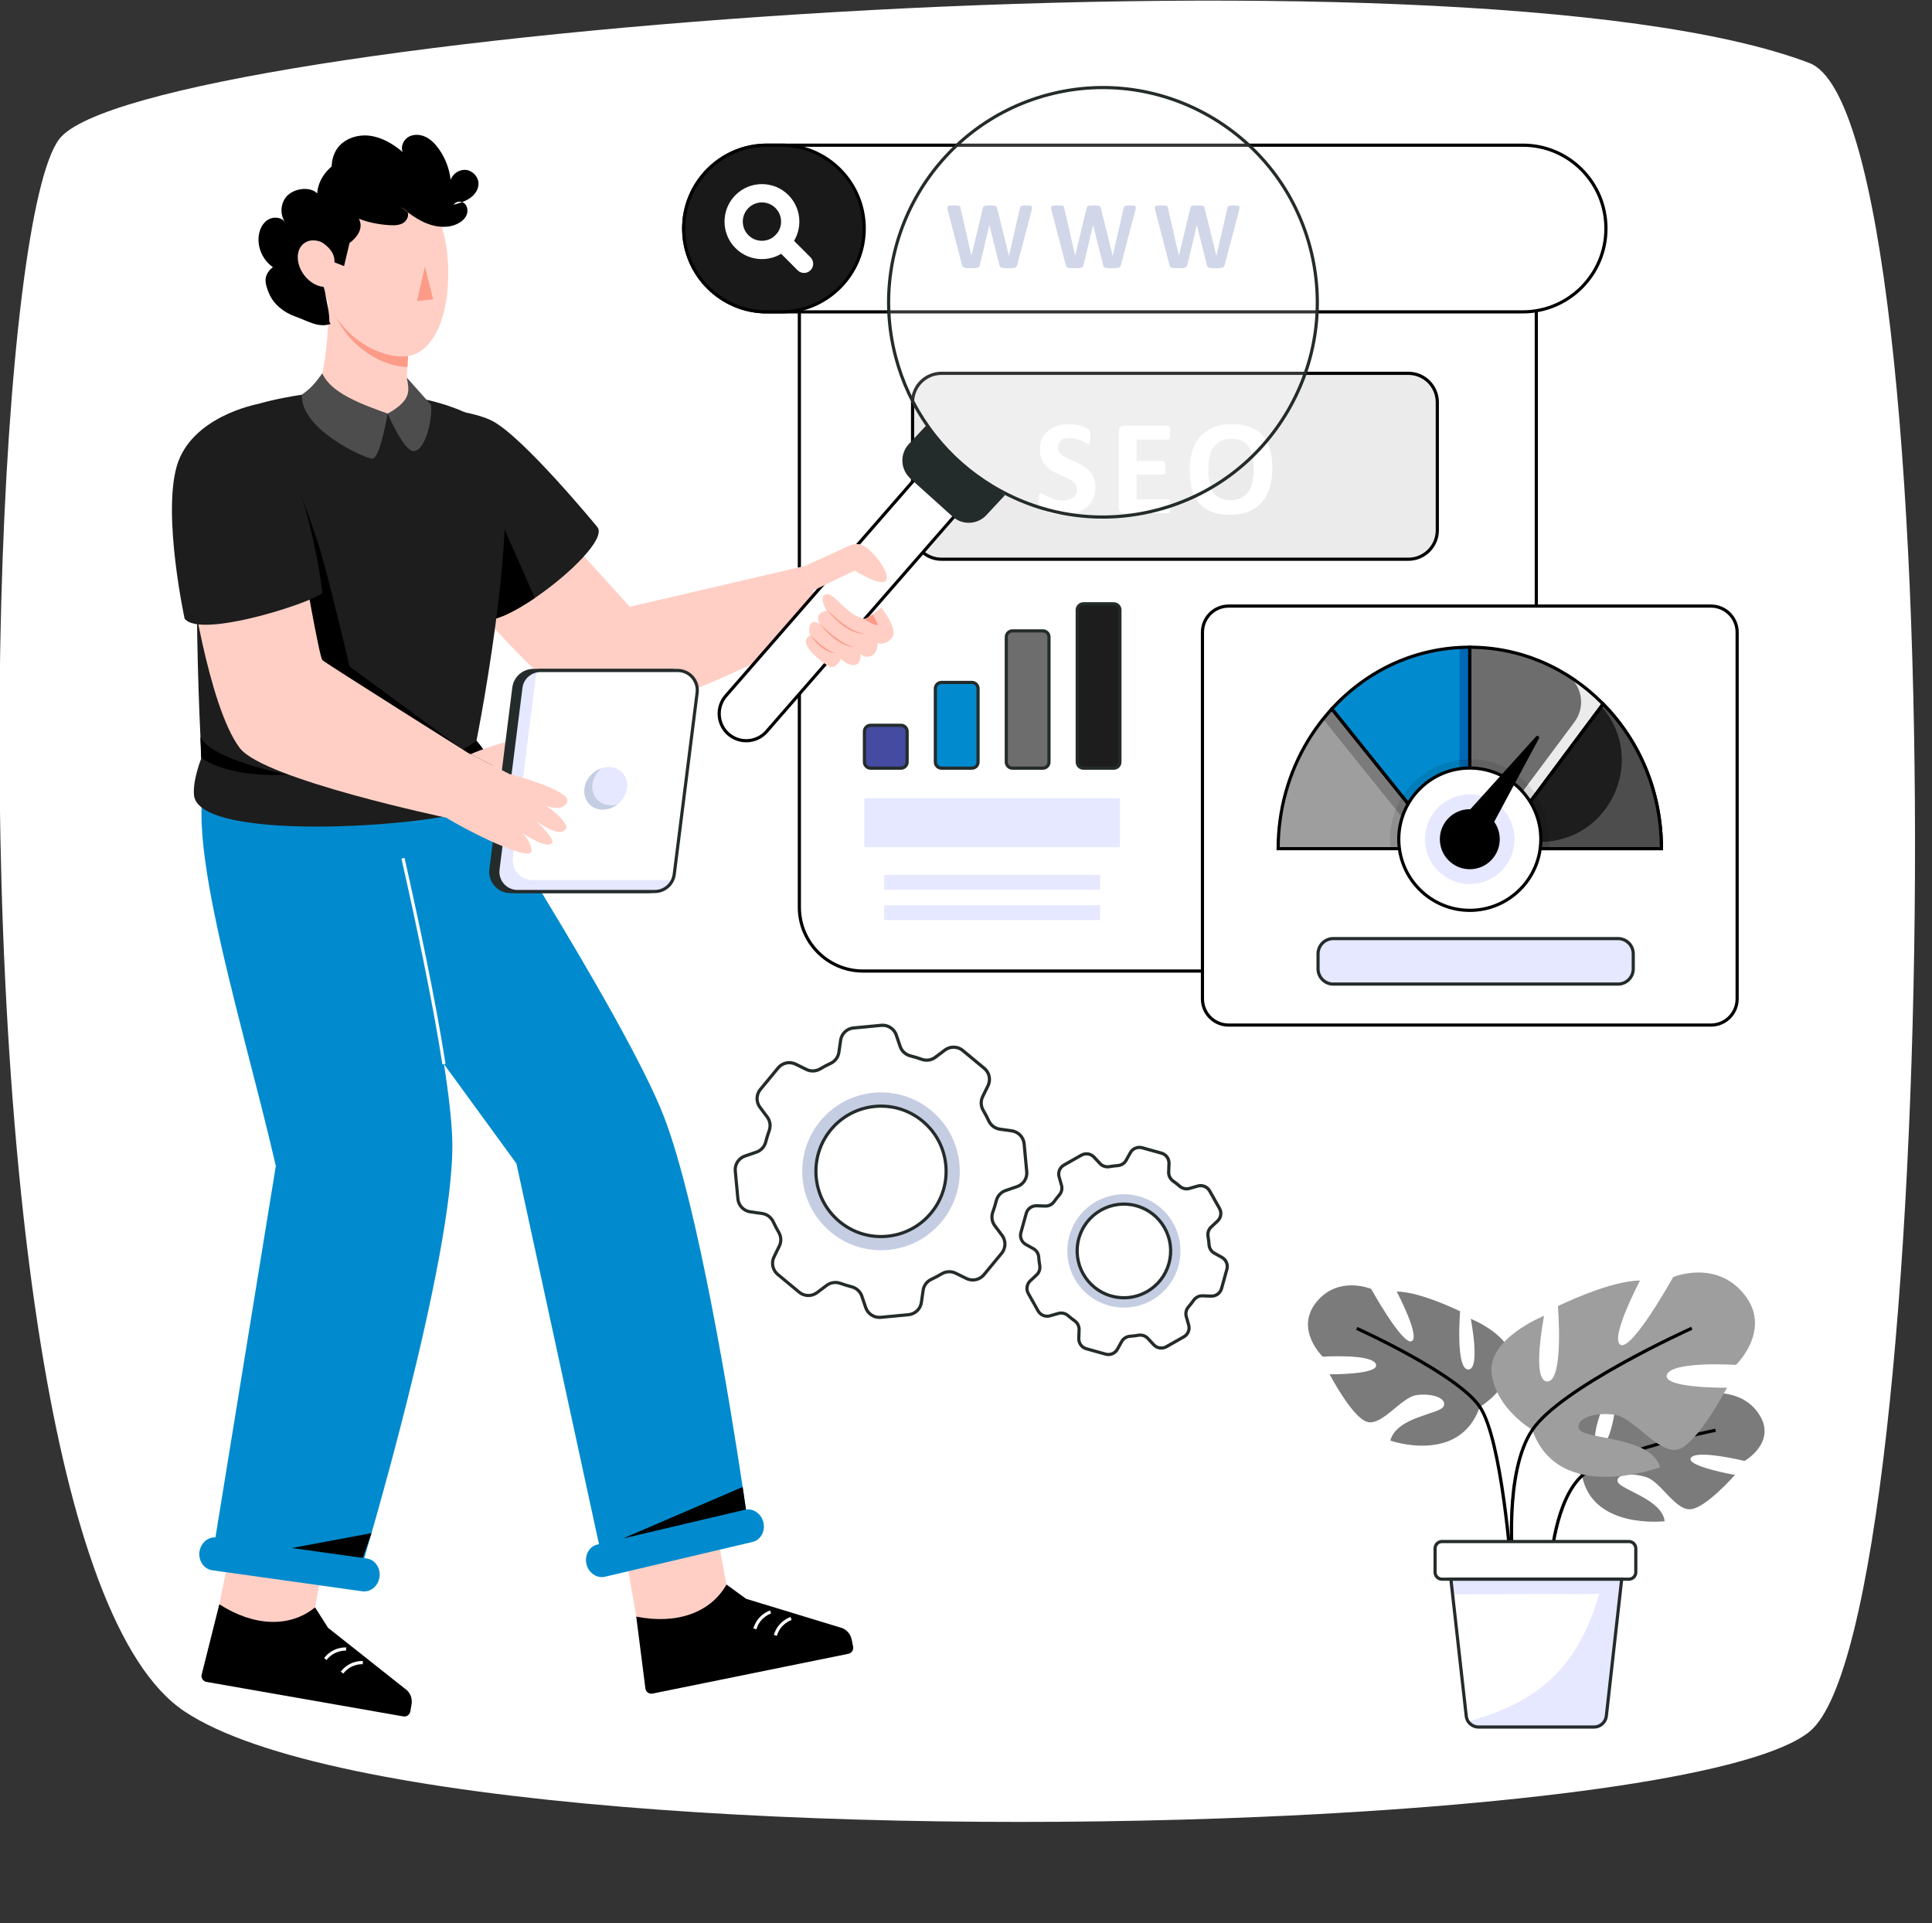 <svg width="427" height="425" viewBox="0 0 427 425" fill="none" xmlns="http://www.w3.org/2000/svg">
<rect x="0" y="0" width="427" height="425" fill="#333333" stroke="none"/>
<g clip-path="url(#clip0_2420_10619)">
<path d="M400.041 382.57C388.531 392.16 338.441 398.94 278.761 401.49C187.021 405.42 72.601 399.37 40.791 378.2C25.731 368.19 15.551 337.25 9.101 297.66C-6.929 199.16 0.221 47.13 13.161 30.65C31.311 7.56 323.301 -15.31 399.911 13.93C432.741 26.46 429.231 358.23 400.031 382.57H400.041Z" fill="white"/>
<path d="M373.314 247.44L375.204 241.883L377.358 247.44C377.358 247.44 381.657 248.14 381.712 248.531C381.757 248.913 377.595 250.095 377.595 250.095C377.595 250.095 375.85 255.488 375.204 254.27C374.568 253.051 373.95 250.35 373.95 250.35C373.95 250.35 368.533 249.268 368.533 248.731C368.533 248.158 373.314 247.449 373.314 247.449V247.44Z" fill="white"/>
<path d="M304.094 233.142L305.566 228.822L307.238 233.142C307.238 233.142 310.574 233.688 310.619 233.988C310.656 234.279 307.429 235.198 307.429 235.198C307.429 235.198 306.075 239.381 305.575 238.435C305.075 237.49 304.594 235.389 304.594 235.389C304.594 235.389 300.395 234.543 300.395 234.134C300.395 233.688 304.103 233.142 304.103 233.142H304.094Z" fill="white"/>
<g clip-path="url(#clip1_2420_10619)">
<path d="M176.672 68.647H339.546V210.36C339.546 212.691 337.657 214.583 335.329 214.583H180.89C178.563 214.583 176.674 212.691 176.674 210.36V68.647H176.672Z" fill="white"/>
<path d="M325.465 214.932H190.749C182.793 214.932 176.32 208.449 176.32 200.48V68.296H339.894V200.48C339.894 208.449 333.421 214.932 325.465 214.932ZM177.022 68.999V200.482C177.022 208.064 183.18 214.232 190.749 214.232H325.465C333.035 214.232 339.192 208.064 339.192 200.482V68.999H177.02H177.022Z" fill="black"/>
<path d="M311.28 82.498H208.08C204.552 82.498 201.691 85.363 201.691 88.897V117.182C201.691 120.716 204.552 123.581 208.08 123.581H311.28C314.808 123.581 317.668 120.716 317.668 117.182V88.897C317.668 85.363 314.808 82.498 311.28 82.498Z" fill="#EBEBEB"/>
<path d="M311.279 123.93H208.079C204.363 123.93 201.34 120.902 201.34 117.18V88.895C201.34 85.173 204.363 82.144 208.079 82.144H311.279C314.995 82.144 318.018 85.173 318.018 88.895V117.18C318.018 120.902 314.995 123.93 311.279 123.93ZM208.079 82.85C204.75 82.85 202.042 85.562 202.042 88.897V117.182C202.042 120.517 204.75 123.23 208.079 123.23H311.279C314.609 123.23 317.317 120.517 317.317 117.182V88.897C317.317 85.562 314.609 82.85 311.279 82.85H208.079Z" fill="black"/>
<path d="M242.113 107.619C242.113 108.635 241.924 109.527 241.546 110.295C241.168 111.063 240.655 111.703 240.008 112.217C239.361 112.73 238.605 113.115 237.739 113.376C236.874 113.635 235.947 113.765 234.964 113.765C234.298 113.765 233.678 113.711 233.107 113.601C232.533 113.492 232.029 113.359 231.592 113.206C231.155 113.052 230.79 112.89 230.496 112.72C230.201 112.549 229.989 112.4 229.861 112.271C229.731 112.143 229.638 111.956 229.586 111.712C229.531 111.467 229.504 111.116 229.504 110.657C229.504 110.348 229.514 110.089 229.533 109.881C229.552 109.672 229.586 109.502 229.63 109.372C229.674 109.243 229.735 109.151 229.809 109.096C229.884 109.041 229.97 109.014 230.071 109.014C230.21 109.014 230.407 109.096 230.659 109.26C230.914 109.424 231.239 109.607 231.636 109.805C232.033 110.005 232.51 110.186 233.061 110.35C233.613 110.514 234.252 110.596 234.979 110.596C235.456 110.596 235.884 110.539 236.262 110.424C236.64 110.31 236.962 110.148 237.224 109.938C237.487 109.727 237.689 109.47 237.83 109.161C237.968 108.852 238.038 108.509 238.038 108.13C238.038 107.692 237.918 107.316 237.678 107.002C237.439 106.689 237.128 106.409 236.746 106.165C236.363 105.92 235.926 105.691 235.441 105.476C234.953 105.262 234.451 105.037 233.932 104.797C233.416 104.557 232.914 104.285 232.424 103.982C231.937 103.679 231.502 103.315 231.119 102.892C230.735 102.469 230.426 101.968 230.187 101.39C229.947 100.811 229.827 100.119 229.827 99.311C229.827 98.385 230 97.57 230.342 96.868C230.685 96.165 231.147 95.582 231.731 95.119C232.313 94.656 233 94.309 233.79 94.079C234.582 93.85 235.418 93.736 236.304 93.736C236.762 93.736 237.22 93.772 237.678 93.841C238.136 93.911 238.565 94.006 238.962 94.126C239.359 94.246 239.712 94.38 240.021 94.53C240.33 94.679 240.533 94.803 240.632 94.904C240.731 95.005 240.798 95.089 240.834 95.159C240.869 95.228 240.899 95.321 240.924 95.434C240.949 95.548 240.966 95.693 240.977 95.868C240.987 96.043 240.991 96.259 240.991 96.518C240.991 96.807 240.983 97.051 240.968 97.251C240.953 97.451 240.928 97.615 240.893 97.743C240.857 97.874 240.809 97.966 240.743 98.027C240.678 98.086 240.592 98.115 240.483 98.115C240.374 98.115 240.199 98.046 239.962 97.907C239.722 97.768 239.428 97.615 239.082 97.453C238.733 97.288 238.33 97.139 237.874 97.004C237.416 96.87 236.914 96.802 236.367 96.802C235.939 96.802 235.567 96.855 235.248 96.96C234.928 97.065 234.664 97.209 234.449 97.394C234.235 97.579 234.075 97.8 233.97 98.059C233.865 98.317 233.815 98.591 233.815 98.881C233.815 99.309 233.93 99.681 234.166 99.995C234.399 100.308 234.712 100.588 235.105 100.832C235.498 101.076 235.943 101.306 236.441 101.52C236.939 101.735 237.445 101.962 237.964 102.2C238.481 102.438 238.989 102.711 239.485 103.014C239.983 103.317 240.426 103.681 240.813 104.106C241.201 104.529 241.514 105.028 241.752 105.601C241.991 106.173 242.111 106.848 242.111 107.625L242.113 107.619Z" fill="white"/>
<path d="M258.729 111.88C258.729 112.168 258.716 112.41 258.691 112.606C258.666 112.8 258.628 112.957 258.579 113.077C258.531 113.197 258.468 113.284 258.392 113.338C258.317 113.393 258.235 113.42 258.147 113.42H248.447C248.119 113.42 247.842 113.324 247.619 113.128C247.397 112.934 247.283 112.616 247.283 112.179V95.317C247.283 94.879 247.395 94.561 247.619 94.368C247.844 94.174 248.119 94.075 248.447 94.075H258.088C258.178 94.075 258.258 94.1 258.327 94.151C258.397 94.201 258.455 94.288 258.506 94.414C258.556 94.538 258.592 94.698 258.617 94.892C258.642 95.085 258.655 95.334 258.655 95.63C258.655 95.91 258.642 96.146 258.617 96.34C258.592 96.535 258.554 96.691 258.506 96.811C258.455 96.931 258.397 97.017 258.327 97.072C258.258 97.126 258.178 97.154 258.088 97.154H251.193V101.878H257.027C257.117 101.878 257.199 101.905 257.273 101.96C257.346 102.015 257.409 102.101 257.46 102.215C257.51 102.331 257.546 102.484 257.571 102.678C257.596 102.871 257.609 103.109 257.609 103.387C257.609 103.665 257.596 103.915 257.571 104.104C257.546 104.294 257.508 104.445 257.46 104.559C257.409 104.673 257.348 104.757 257.273 104.805C257.197 104.854 257.115 104.881 257.027 104.881H251.193V110.337H258.147C258.237 110.337 258.319 110.365 258.392 110.42C258.468 110.474 258.529 110.561 258.579 110.683C258.63 110.803 258.666 110.958 258.691 111.154C258.716 111.348 258.729 111.59 258.729 111.88Z" fill="white"/>
<path d="M281.209 103.523C281.209 105.129 281.01 106.562 280.612 107.829C280.215 109.096 279.623 110.169 278.837 111.05C278.052 111.932 277.079 112.606 275.919 113.068C274.76 113.531 273.419 113.763 271.898 113.763C270.377 113.763 269.085 113.565 267.965 113.172C266.846 112.778 265.913 112.178 265.167 111.37C264.421 110.562 263.862 109.537 263.488 108.29C263.115 107.044 262.93 105.569 262.93 103.864C262.93 102.301 263.129 100.893 263.526 99.641C263.923 98.391 264.516 97.326 265.302 96.448C266.087 95.571 267.06 94.898 268.22 94.43C269.379 93.963 270.724 93.728 272.257 93.728C273.791 93.728 275.012 93.923 276.129 94.31C277.249 94.7 278.184 95.297 278.936 96.105C279.686 96.911 280.253 97.932 280.638 99.161C281.02 100.392 281.213 101.844 281.213 103.519L281.209 103.523ZM277.091 103.734C277.091 102.717 277.012 101.793 276.852 100.96C276.692 100.129 276.421 99.416 276.039 98.822C275.657 98.229 275.146 97.772 274.51 97.448C273.873 97.124 273.077 96.962 272.121 96.962C271.165 96.962 270.35 97.143 269.703 97.507C269.056 97.871 268.533 98.357 268.136 98.963C267.738 99.571 267.457 100.28 267.293 101.093C267.129 101.905 267.047 102.766 267.047 103.673C267.047 104.729 267.127 105.678 267.285 106.52C267.444 107.362 267.713 108.081 268.091 108.679C268.47 109.276 268.978 109.733 269.612 110.047C270.249 110.36 271.049 110.518 272.016 110.518C272.982 110.518 273.787 110.339 274.434 109.979C275.081 109.619 275.604 109.131 276.001 108.515C276.398 107.898 276.68 107.176 276.844 106.356C277.007 105.533 277.089 104.66 277.089 103.732L277.091 103.734Z" fill="white"/>
<path d="M151.106 50.502C151.106 60.67 159.33 68.919 169.482 68.919H336.559C346.711 68.919 354.935 60.672 354.935 50.502C354.935 45.418 352.881 40.818 349.559 37.48C346.227 34.143 341.635 32.085 336.559 32.085H169.49C159.339 32.085 151.104 40.332 151.104 50.502H151.106Z" fill="white"/>
<path d="M336.559 69.269H169.481C159.155 69.269 150.754 60.849 150.754 50.5C150.754 40.151 159.159 31.731 169.491 31.731H336.561C341.565 31.731 346.269 33.684 349.809 37.228C353.342 40.778 355.288 45.49 355.288 50.498C355.288 60.847 346.886 69.266 336.561 69.266L336.559 69.269ZM169.491 32.436C159.546 32.436 151.456 40.54 151.456 50.502C151.456 60.464 159.542 68.568 169.481 68.568H336.559C346.498 68.568 354.584 60.464 354.584 50.502C354.584 45.681 352.712 41.144 349.311 37.729C345.905 34.316 341.376 32.436 336.561 32.436H169.491Z" fill="black"/>
<path d="M151.106 50.502C151.106 60.67 159.33 68.919 169.482 68.919H172.631C182.782 68.919 191.007 60.672 191.007 50.502C191.007 45.418 188.952 40.818 185.631 37.48C182.299 34.143 177.706 32.085 172.631 32.085H169.49C159.339 32.085 151.104 40.332 151.104 50.502H151.106Z" fill="#191919"/>
<path d="M172.63 69.269H169.481C159.155 69.269 150.754 60.849 150.754 50.5C150.754 40.151 159.159 31.731 169.491 31.731H172.632C177.636 31.731 182.34 33.684 185.88 37.228C189.414 40.778 191.359 45.49 191.359 50.498C191.359 60.847 182.958 69.266 172.632 69.266L172.63 69.269ZM169.491 32.436C159.546 32.436 151.456 40.54 151.456 50.502C151.456 60.464 159.542 68.568 169.481 68.568H172.63C182.569 68.568 190.655 60.464 190.655 50.502C190.655 45.681 188.783 41.146 185.382 37.729C181.977 34.318 177.447 32.438 172.63 32.438H169.489L169.491 32.436Z" fill="black"/>
<path d="M224.84 58.495C224.798 58.665 224.74 58.802 224.666 58.903C224.59 59.006 224.481 59.084 224.332 59.136C224.185 59.189 223.994 59.225 223.761 59.244C223.527 59.261 223.231 59.271 222.87 59.271C222.467 59.271 222.143 59.263 221.899 59.244C221.656 59.225 221.462 59.191 221.322 59.136C221.181 59.084 221.078 59.006 221.015 58.903C220.952 58.8 220.901 58.665 220.866 58.495L218.672 49.789H218.651L216.574 58.495C216.538 58.659 216.49 58.791 216.425 58.892C216.361 58.995 216.261 59.073 216.122 59.13C215.983 59.187 215.796 59.223 215.561 59.242C215.324 59.258 215.013 59.269 214.622 59.269C214.212 59.269 213.887 59.261 213.641 59.242C213.397 59.225 213.204 59.189 213.063 59.134C212.922 59.082 212.819 59.004 212.756 58.901C212.693 58.798 212.641 58.663 212.597 58.492L209.481 46.506C209.418 46.252 209.383 46.052 209.374 45.906C209.366 45.761 209.408 45.65 209.496 45.572C209.584 45.494 209.729 45.446 209.931 45.429C210.133 45.412 210.414 45.401 210.773 45.401C211.105 45.401 211.368 45.408 211.563 45.418C211.759 45.429 211.904 45.454 212.002 45.494C212.101 45.534 212.168 45.589 212.204 45.664C212.24 45.74 212.267 45.843 212.288 45.978L214.693 56.498H214.704L217.206 46.052C217.233 45.917 217.271 45.807 217.317 45.723C217.364 45.639 217.441 45.574 217.551 45.528C217.66 45.481 217.811 45.45 218 45.433C218.191 45.416 218.446 45.406 218.765 45.406C219.103 45.406 219.374 45.414 219.576 45.427C219.777 45.441 219.933 45.471 220.042 45.517C220.151 45.563 220.231 45.629 220.28 45.713C220.328 45.797 220.368 45.911 220.397 46.052L222.983 56.498H223.004L225.41 46.01C225.431 45.896 225.458 45.799 225.494 45.717C225.53 45.635 225.597 45.572 225.696 45.526C225.794 45.479 225.935 45.448 226.12 45.431C226.303 45.414 226.561 45.404 226.893 45.404C227.204 45.404 227.446 45.412 227.62 45.431C227.792 45.448 227.918 45.496 227.996 45.574C228.074 45.652 228.107 45.767 228.097 45.919C228.086 46.071 228.048 46.279 227.985 46.54L224.838 58.492L224.84 58.495Z" fill="#C5CDE3"/>
<path d="M247.766 58.495C247.724 58.665 247.665 58.802 247.592 58.903C247.516 59.006 247.407 59.084 247.258 59.136C247.111 59.189 246.92 59.225 246.686 59.244C246.453 59.261 246.157 59.271 245.796 59.271C245.392 59.271 245.069 59.263 244.825 59.244C244.581 59.225 244.388 59.191 244.247 59.136C244.107 59.084 244.004 59.006 243.941 58.903C243.878 58.8 243.827 58.665 243.791 58.495L241.598 49.789H241.577L239.499 58.495C239.464 58.659 239.415 58.791 239.35 58.892C239.287 58.995 239.186 59.073 239.048 59.13C238.909 59.187 238.722 59.223 238.487 59.242C238.249 59.258 237.939 59.269 237.548 59.269C237.138 59.269 236.812 59.261 236.567 59.242C236.321 59.223 236.13 59.189 235.989 59.134C235.848 59.082 235.745 59.004 235.682 58.901C235.619 58.798 235.567 58.663 235.523 58.492L232.407 46.506C232.344 46.252 232.308 46.052 232.3 45.906C232.291 45.761 232.333 45.65 232.422 45.572C232.51 45.494 232.655 45.446 232.857 45.429C233.058 45.412 233.34 45.401 233.699 45.401C234.031 45.401 234.294 45.408 234.489 45.418C234.684 45.429 234.829 45.454 234.928 45.494C235.027 45.534 235.094 45.589 235.13 45.664C235.165 45.74 235.193 45.843 235.214 45.978L237.619 56.498H237.63L240.132 46.052C240.159 45.917 240.197 45.807 240.243 45.723C240.289 45.639 240.367 45.574 240.476 45.528C240.586 45.481 240.737 45.45 240.926 45.433C241.117 45.416 241.371 45.406 241.691 45.406C242.029 45.406 242.3 45.414 242.502 45.427C242.703 45.441 242.859 45.471 242.968 45.517C243.077 45.563 243.157 45.629 243.205 45.713C243.254 45.797 243.294 45.911 243.323 46.052L245.909 56.498H245.93L248.336 46.01C248.357 45.896 248.384 45.799 248.42 45.717C248.455 45.635 248.523 45.572 248.621 45.526C248.72 45.479 248.861 45.448 249.046 45.431C249.228 45.414 249.487 45.404 249.819 45.404C250.13 45.404 250.371 45.412 250.546 45.431C250.718 45.448 250.844 45.496 250.922 45.574C250.999 45.652 251.033 45.767 251.023 45.919C251.012 46.071 250.976 46.279 250.911 46.54L247.764 58.492L247.766 58.495Z" fill="#C5CDE3"/>
<path d="M270.694 58.495C270.652 58.665 270.593 58.802 270.52 58.903C270.444 59.006 270.335 59.084 270.186 59.136C270.039 59.189 269.847 59.225 269.614 59.244C269.381 59.261 269.085 59.271 268.723 59.271C268.32 59.271 267.997 59.263 267.753 59.244C267.509 59.227 267.316 59.191 267.175 59.136C267.034 59.084 266.931 59.006 266.868 58.903C266.805 58.8 266.755 58.665 266.719 58.495L264.526 49.789H264.505L262.427 58.495C262.391 58.659 262.343 58.791 262.278 58.892C262.215 58.995 262.114 59.073 261.976 59.13C261.837 59.187 261.65 59.223 261.415 59.242C261.177 59.258 260.866 59.269 260.476 59.269C260.066 59.269 259.74 59.261 259.494 59.242C259.251 59.225 259.057 59.189 258.917 59.134C258.776 59.082 258.673 59.004 258.61 58.901C258.547 58.798 258.494 58.663 258.45 58.492L255.335 46.506C255.272 46.252 255.236 46.052 255.228 45.906C255.219 45.761 255.261 45.65 255.349 45.572C255.438 45.494 255.583 45.446 255.784 45.429C255.986 45.412 256.268 45.401 256.627 45.401C256.959 45.401 257.221 45.408 257.417 45.418C257.612 45.429 257.757 45.454 257.856 45.494C257.955 45.534 258.022 45.589 258.057 45.664C258.093 45.74 258.12 45.843 258.141 45.978L260.547 56.498H260.557L263.06 46.052C263.087 45.917 263.125 45.807 263.171 45.723C263.217 45.639 263.295 45.574 263.404 45.528C263.513 45.481 263.665 45.45 263.854 45.433C264.045 45.416 264.299 45.406 264.618 45.406C264.957 45.406 265.228 45.414 265.429 45.427C265.631 45.441 265.786 45.471 265.896 45.517C266.005 45.563 266.085 45.629 266.133 45.713C266.181 45.797 266.221 45.911 266.251 46.052L268.837 56.498H268.858L271.263 46.01C271.284 45.896 271.312 45.799 271.347 45.717C271.383 45.635 271.45 45.572 271.549 45.526C271.648 45.479 271.789 45.448 271.973 45.431C272.156 45.414 272.415 45.404 272.747 45.404C273.057 45.404 273.299 45.412 273.473 45.431C273.646 45.448 273.772 45.496 273.849 45.574C273.927 45.652 273.961 45.767 273.95 45.919C273.94 46.071 273.902 46.279 273.839 46.54L270.692 58.492L270.694 58.495Z" fill="#C5CDE3"/>
<path d="M162.549 54.831C159.325 51.601 159.325 46.344 162.549 43.112C164.112 41.546 166.19 40.684 168.4 40.684C170.61 40.684 172.688 41.546 174.249 43.112C177.476 46.342 177.476 51.599 174.249 54.831C172.686 56.397 170.608 57.259 168.4 57.259C166.192 57.259 164.112 56.397 162.552 54.831H162.549ZM165.407 45.974C163.757 47.628 163.757 50.317 165.407 51.969C166.205 52.771 167.268 53.211 168.398 53.211C169.528 53.211 170.591 52.769 171.392 51.969C173.041 50.315 173.041 47.626 171.392 45.974C170.591 45.172 169.528 44.732 168.398 44.732C167.268 44.732 166.205 45.174 165.404 45.974H165.407Z" fill="white"/>
<path d="M177.707 60.317C178.224 60.317 178.74 60.12 179.135 59.724C179.923 58.933 179.923 57.651 179.135 56.862L174.249 51.967C173.461 51.176 172.182 51.176 171.392 51.967C170.604 52.759 170.604 54.04 171.392 54.829L176.278 59.724C176.673 60.12 177.19 60.317 177.707 60.317Z" fill="white"/>
<path d="M102.105 130.47C102.105 130.47 119.782 152.505 129.723 156.501C142.118 161.484 182.12 138.433 182.12 138.433L178.007 125.031L139.196 134.088L117.162 109.762L102.105 130.47Z" fill="#FFCFC5"/>
<path d="M85.965 109.09L103.888 131.912L104.404 132.575L107.892 137.007C109.495 136.929 111.846 135.973 114.461 134.49C115.673 133.808 116.938 133.01 118.211 132.148C125.921 126.906 133.995 118.981 132.031 116.475C132.031 116.475 115.86 96.774 108.888 93.062C102.48 89.665 84.43 89.268 84.43 89.268L85.963 109.088L85.965 109.09Z" fill="#1D1D1D"/>
<path d="M104.402 132.575L107.89 137.006C109.493 136.928 111.844 135.973 114.459 134.49C115.671 133.808 116.936 133.01 118.209 132.147L110.377 114.372L104.4 132.575H104.402Z" fill="black"/>
<path d="M215.308 109.068L169.379 161.712C167.169 164.172 163.392 164.374 160.93 162.16C158.474 159.946 158.278 156.156 160.488 153.696L206.404 101.059C206.478 101.149 206.568 101.237 206.665 101.326L214.9 108.75C215.03 108.868 215.165 108.973 215.308 109.066V109.068Z" fill="white"/>
<path d="M164.925 164.041C163.416 164.041 161.902 163.507 160.694 162.421C158.099 160.081 157.889 156.062 160.225 153.461L206.137 100.827C206.206 100.749 206.299 100.699 206.408 100.707C206.511 100.707 206.61 100.755 206.673 100.835C206.736 100.913 206.813 100.989 206.897 101.065L215.133 108.489C215.25 108.596 215.37 108.691 215.496 108.773C215.58 108.828 215.637 108.918 215.649 109.019C215.664 109.12 215.633 109.221 215.567 109.297L169.639 161.941C168.389 163.334 166.658 164.041 164.923 164.041H164.925ZM206.418 101.576L160.752 153.926C158.67 156.242 158.857 159.818 161.164 161.897C163.473 163.974 167.042 163.784 169.118 161.474L214.792 109.12C214.748 109.084 214.706 109.046 214.664 109.009L206.429 101.584C206.429 101.584 206.42 101.576 206.416 101.574L206.418 101.576Z" fill="black"/>
<path d="M200.893 105.429C200.975 105.536 201.08 105.637 201.187 105.738L210.536 114.164C210.683 114.298 210.838 114.416 211.002 114.526C213.179 116.098 216.227 115.803 218.067 113.766L222.124 109.404C215.504 105.382 209.574 100.204 204.679 94.055L200.798 98.204C198.933 100.29 199.004 103.432 200.895 105.429H200.893Z" fill="#242B2B"/>
<g opacity="0.2">
<path d="M255.803 112.685C243.152 116.016 230.353 113.895 219.881 107.767C214.185 104.44 209.181 99.922 205.269 94.455C201.99 89.876 199.473 84.634 197.958 78.858C191.313 53.517 206.429 27.573 231.734 20.911C257.032 14.255 282.929 29.402 289.58 54.742C296.225 80.083 281.11 106.027 255.805 112.685H255.803Z" fill="white"/>
</g>
<path d="M243.685 114.612C235.336 114.612 227.101 112.399 219.7 108.07L219.563 107.99C219.37 107.876 219.174 107.761 218.987 107.643C214.168 104.716 209.952 101.006 206.46 96.618C205.964 95.997 205.479 95.356 204.983 94.659C201.586 89.922 199.107 84.636 197.615 78.948C190.933 53.46 206.195 27.272 231.641 20.574C257.084 13.878 283.225 29.17 289.914 54.656C293.151 67.002 291.397 79.874 284.973 90.898C278.546 101.925 268.218 109.783 255.889 113.026C251.849 114.088 247.754 114.614 243.685 114.614V114.612ZM198.294 78.769C199.765 84.373 202.206 89.583 205.555 94.249C206.044 94.937 206.521 95.568 207.008 96.178C210.45 100.501 214.605 104.156 219.357 107.043C219.544 107.161 219.733 107.272 219.92 107.382L220.055 107.462C230.901 113.804 243.565 115.536 255.71 112.342C267.857 109.147 278.036 101.403 284.365 90.539C290.695 79.676 292.424 66.995 289.235 54.828C282.645 29.717 256.886 14.652 231.819 21.247C206.75 27.848 191.71 53.65 198.294 78.765V78.769Z" fill="#242B2B"/>
<path d="M178.006 125.024L179.691 130.519L188.874 126.093C188.874 126.093 195.813 130.435 196.019 127.777C196.153 125.984 193.294 122.249 191.315 120.86C190.315 120.155 189.029 120.035 187.911 120.513L178.004 125.024H178.006Z" fill="#FFCFC5"/>
<path d="M197.19 140.87C195.777 142.699 193.961 142.165 193.961 142.165C193.961 142.165 194.045 144.494 192.415 144.993C190.785 145.492 190.197 144.435 190.197 144.435C190.197 144.435 190.375 146.626 188.991 146.944C187.606 147.261 185.848 145.635 185.848 145.635C185.848 145.635 184.667 148.2 183.066 147.179C181.468 146.167 175.764 141.996 179.161 140.353C178.52 139.829 178.638 136.258 181.159 137.878C181.159 137.878 179.707 135.454 182.678 134.978C182.678 134.978 180.713 131.538 182.674 131.317C184.627 131.098 186.945 135.913 191.052 136.754C191.304 136.813 192.094 136.304 192.871 135.727C193.823 135.037 194.779 134.24 194.779 134.24C194.779 134.24 198.604 139.04 197.188 140.866L197.19 140.87Z" fill="#FFCFC5"/>
<path d="M194.03 138.12C193.023 138.288 191.051 136.758 191.051 136.758C191.303 136.817 192.093 136.308 192.87 135.731C192.937 135.803 194.129 138.103 194.03 138.12Z" fill="#FC9B88"/>
<path d="M181.158 137.88C183.444 139.932 185.744 142.137 188.753 143.025C185.616 142.625 183.07 140.256 181.158 137.88Z" fill="#FC9B88"/>
<path d="M179.16 140.357C180.746 142.026 182.473 143.569 184.65 144.379C182.322 144.051 180.347 142.323 179.16 140.357Z" fill="#FC9B88"/>
<path d="M182.674 134.726C185.205 136.91 187.779 139.601 191.226 140.077C187.72 140.117 184.81 137.228 182.674 134.726Z" fill="#FC9B88"/>
<path d="M185.483 359.582L164.892 353.307L160.569 350.152L140.617 357.24L142.619 372.925C142.619 373.788 143.397 374.422 144.224 374.255L187.5 365.461C188.226 365.314 188.697 364.603 188.55 363.875L188.231 362.303C187.949 360.916 186.871 359.849 185.483 359.586V359.582Z" fill="black"/>
<path d="M160.567 350.152L157.655 334.605L137.389 338.572L140.616 357.238C149.519 359.035 157.046 356.404 160.567 350.15V350.152Z" fill="#FFCFC5"/>
<path d="M167.176 360.049L166.504 359.847C167.43 356.75 170.103 355.916 170.216 355.883L170.418 356.556C170.319 356.586 167.991 357.324 167.176 360.049Z" fill="white"/>
<path d="M171.7 361.495L171.027 361.293C171.956 358.195 174.626 357.362 174.74 357.328L174.941 358.002C174.842 358.031 172.515 358.77 171.698 361.495H171.7Z" fill="white"/>
<path d="M89.394 373.086L72.507 359.719L69.632 355.203L48.474 354.511L44.625 369.847C44.31 370.651 44.804 371.526 45.636 371.672L89.132 379.296C89.863 379.424 90.558 378.934 90.686 378.201L90.961 376.621C91.205 375.228 90.59 373.841 89.392 373.088L89.394 373.086Z" fill="black"/>
<path d="M69.63 355.203L72.58 339.664L52.267 335.952L48.473 354.51C56.109 359.437 64.073 359.737 69.63 355.203Z" fill="#FFCFC5"/>
<path d="M72.177 366.831L71.625 366.398C73.617 363.852 76.406 364.051 76.524 364.064L76.467 364.765C76.367 364.761 73.93 364.592 72.175 366.833L72.177 366.831Z" fill="white"/>
<path d="M75.865 369.828L75.312 369.395C77.306 366.848 80.096 367.046 80.214 367.061L80.157 367.762C80.056 367.757 77.617 367.591 75.865 369.83V369.828Z" fill="white"/>
<path d="M165.059 334.902L150.811 338.49L132.773 343.035L114.139 257.126L63.219 187.258C64.187 175.071 85.794 171.7 99.984 165.732C99.984 165.732 138.292 224.871 146.706 246.669C154.353 266.469 161.628 311.9 164.135 328.591C164.731 332.552 165.057 334.9 165.057 334.9L165.059 334.902Z" fill="#018BCE"/>
<path d="M165.059 334.903L150.811 338.49L137.637 339.993L164.135 328.594C164.731 332.554 165.057 334.903 165.057 334.903H165.059Z" fill="black"/>
<path d="M83.42 165.737C83.42 165.737 99.47 230.119 99.966 252.162C100.544 277.894 79.777 346.807 79.777 346.807L46.661 345.599L60.962 257.653C53.046 223.219 37.002 174.462 48.605 167.892L83.418 165.739L83.42 165.737Z" fill="#018BCE"/>
<path d="M82.116 338.791L59.414 343.035L80.185 344.281L82.116 338.791Z" fill="black"/>
<path d="M97.777 235.207C95.531 220.774 91.613 202.512 88.725 189.735L89.407 189.579C92.3 202.367 96.22 220.643 98.47 235.098L97.777 235.207Z" fill="white"/>
<path d="M107.39 177.951C99.598 182.532 43.947 186.623 42.878 175.737C42.544 172.366 44.527 167.494 44.527 167.494C44.527 167.494 40.907 102.971 47.31 94.261C50.508 89.914 63.054 87.759 66.682 87.235C80.479 85.24 99.168 87.256 107.976 94.226C117.674 101.9 105.308 163.694 105.308 163.694C105.308 163.694 106.378 164.881 107.489 166.613C107.722 166.977 113.195 174.534 107.388 177.949L107.39 177.951Z" fill="#1D1D1D"/>
<path d="M102.106 165.531L70.281 149.439L61.732 120.366L65.134 105.448C65.134 105.448 69.314 116.814 70.541 120.804C72.686 127.779 77.264 147.278 77.264 147.278L102.104 165.533L102.106 165.531Z" fill="black"/>
<path d="M78.228 37.126C78.39 37.677 78.476 38.3 78.497 38.98C78.386 38.372 78.296 37.753 78.228 37.126Z" fill="#FFCFC5"/>
<path d="M71.252 82.496L74.969 90.268L85.685 91.398L91.584 92.753L89.889 83.418L90.038 81.099L90.443 74.969L72.359 63.29C72.424 64.094 72.475 64.894 72.506 65.676C72.927 75.007 71.25 82.494 71.25 82.494L71.252 82.496Z" fill="#FFCFC5"/>
<path d="M72.359 63.292C72.425 64.096 72.475 64.895 72.507 65.678C72.622 65.697 72.731 65.71 72.841 65.718C73.04 66.2 73.181 66.756 73.269 67.372C75.685 75.64 83.721 80.99 90.036 81.101L90.442 74.971L72.357 63.292H72.359Z" fill="#FC9B88"/>
<path d="M71.249 82.498C73.091 86.873 80.043 89.365 85.681 91.397C85.681 91.397 83.986 101.397 82.287 101.361C80.721 101.33 66.488 95.023 66.684 87.239C68.929 85.631 69.518 84.779 71.249 82.498Z" fill="#4D4D4D"/>
<path d="M85.684 91.398C85.684 91.398 88.898 98.999 91.121 99.628C93.652 100.345 95.639 93.235 95.274 89.472L89.887 83.418C90.358 86.013 91.266 88.315 85.684 91.398Z" fill="#4D4D4D"/>
<path d="M89.382 78.765C82.981 79.051 74.435 73.616 71.924 65.04C71.841 64.426 71.7 63.868 71.498 63.386C69.994 63.267 68.374 62.33 67.206 60.769C65.357 58.292 65.338 55.148 67.191 53.778C68.246 52.987 69.649 52.928 71.028 53.509C72.057 44.532 77.046 37.669 83.486 37.23C87.784 36.935 91.822 39.551 94.706 43.913C95.055 44.437 95.389 44.988 95.7 45.565C97.49 48.846 98.679 52.892 98.967 57.313C99.771 68.919 96.107 78.46 89.378 78.765H89.382Z" fill="#FFCFC5"/>
<path d="M59.427 64.775C60.448 67.26 62.752 69.062 65.28 69.952C67.986 70.901 70.368 72.53 73.074 71.576L72.788 71.107C72.83 68.91 72.187 66.797 71.922 65.036C71.843 64.428 71.7 63.866 71.502 63.386C69.994 63.262 68.374 62.328 67.206 60.769C65.359 58.288 65.343 55.144 67.191 53.776C68.25 52.983 69.651 52.926 71.028 53.504C71.028 53.504 74.128 55.15 73.92 57.98L76.044 58.799L77.25 53.694C77.25 53.694 80.874 51.246 79.313 48.33C81.496 49.199 83.891 49.641 86.231 49.767C87.254 49.822 88.341 49.78 89.196 49.22C89.937 48.73 90.393 47.711 90.097 46.905C89.578 46.524 89.065 46.139 88.553 45.746C89.004 46.019 89.456 46.293 89.916 46.566C89.996 46.672 90.055 46.785 90.097 46.905C91.465 47.905 92.88 48.82 94.454 49.426C96.624 50.27 99.158 50.462 101.225 49.393C102.04 48.976 102.784 48.338 103.128 47.495C103.473 46.644 103.343 45.561 102.651 44.957C102.502 44.82 102.322 44.723 102.128 44.66C101.519 44.887 100.895 45.07 100.271 45.245C100.628 44.624 101.456 44.431 102.128 44.66C102.725 44.439 103.303 44.17 103.826 43.812C104.891 43.082 105.744 41.926 105.759 40.641C105.775 39.151 104.549 37.76 103.076 37.558C101.603 37.362 100.067 38.341 99.593 39.753C99.322 37.253 98.385 34.831 96.906 32.802C96.139 31.748 95.2 30.788 94.028 30.235C92.849 29.681 91.399 29.601 90.28 30.256C89.154 30.91 88.502 32.392 88.994 33.593C86.887 31.807 84.408 30.323 81.666 29.991C78.927 29.658 75.906 30.683 74.406 33.004C73.668 34.145 73.362 35.445 73.284 36.796C70.051 39.551 70.124 42.737 70.124 42.737C68.519 41.184 65.353 41.59 63.679 43.067C62.004 44.55 61.719 47.351 63.059 49.14C62.233 47.959 60.412 47.806 59.194 48.572C57.981 49.338 57.33 50.786 57.172 52.217C56.889 54.826 58.145 57.553 60.307 59.026C58.252 60.75 58.408 62.29 59.422 64.769L59.427 64.775Z" fill="black"/>
<path d="M88.553 45.752C89.065 46.145 89.578 46.533 90.097 46.911C90.055 46.791 89.996 46.678 89.916 46.573C89.458 46.299 89.007 46.026 88.553 45.752Z" fill="black"/>
<path d="M93.912 58.9L95.734 66.12L92.162 66.543L93.912 58.9Z" fill="#FC9B88"/>
<path d="M107.492 166.614C102.235 167.875 94.872 169.781 91.834 170.051C98.006 169.097 105.311 163.693 105.311 163.693C105.311 163.693 106.38 164.88 107.492 166.612V166.614Z" fill="black"/>
<path d="M44.297 162.879C46.698 167.875 63.249 171.122 63.654 171.189C49.864 171.904 44.528 167.496 44.528 167.496V168.001C44.528 168.001 44.503 167.883 44.456 167.679V167.673L44.297 162.879Z" fill="black"/>
<path d="M129.613 345.641C129.844 346.624 130.421 347.417 131.161 347.922C131.9 348.427 132.8 348.644 133.697 348.434L166.312 340.747C168.106 340.324 169.188 338.388 168.726 336.422C168.495 335.439 167.917 334.646 167.178 334.141C166.438 333.636 165.539 333.419 164.642 333.63L132.026 341.317C130.232 341.74 129.15 343.676 129.613 345.641Z" fill="#018BCE"/>
<path d="M44.085 342.915C43.946 343.915 44.198 344.864 44.704 345.605C45.211 346.343 45.971 346.871 46.885 347L80.07 351.648C81.895 351.905 83.601 350.491 83.881 348.49C84.019 347.49 83.767 346.541 83.261 345.8C82.755 345.06 81.994 344.533 81.08 344.405L47.895 339.757C46.07 339.5 44.364 340.914 44.085 342.913V342.915Z" fill="#018BCE"/>
<path d="M104.989 167.347L98.689 180.705C98.689 180.705 58.237 172.208 53.01 165.32C45.936 156.009 41.758 126.047 41.758 126.047L67.01 123.951C67.01 124.869 70.596 145.218 71.249 145.874C71.903 146.529 104.989 167.349 104.989 167.349V167.347Z" fill="#FFCFC5"/>
<path d="M71.251 130.866C71.251 132.436 44.324 141.421 40.799 136.703C40.799 136.703 35.914 114.073 39.055 103.065C42.196 92.055 56.748 89.341 56.748 89.341C63.246 95.429 69.217 114.993 71.253 130.866H71.251Z" fill="#1D1D1D"/>
<path d="M104.023 166.652C104.023 166.652 115.469 161.637 117.383 164.381C119.297 167.123 112.54 171.016 112.54 171.016" fill="#FFCFC5"/>
<path d="M112.808 197.014H143.161C145.348 197.014 147.192 195.385 147.468 193.209L152.531 153.061C152.858 150.462 150.844 148.168 148.224 148.168H117.879C115.69 148.168 113.846 149.797 113.573 151.973L108.51 192.121C108.182 194.72 110.197 197.014 112.808 197.014Z" fill="#242B2B"/>
<path d="M143.162 197.363H112.809C111.464 197.363 110.185 196.784 109.296 195.774C108.406 194.762 107.994 193.415 108.162 192.075L113.225 151.926C113.519 149.582 115.521 147.814 117.878 147.814H148.223C149.572 147.814 150.855 148.393 151.744 149.405C152.632 150.418 153.046 151.764 152.876 153.103L147.813 193.251C147.519 195.595 145.517 197.363 143.16 197.363H143.162ZM117.88 148.517C115.874 148.517 114.172 150.02 113.922 152.015L108.859 192.163C108.714 193.304 109.065 194.451 109.824 195.309C110.58 196.168 111.668 196.66 112.809 196.66H143.162C145.168 196.66 146.87 195.158 147.12 193.163L152.183 153.014C152.326 151.876 151.977 150.729 151.221 149.868C150.464 149.01 149.372 148.515 148.227 148.515H117.882L117.88 148.517Z" fill="#242B2B"/>
<path d="M114.357 197.014H144.71C146.899 197.014 148.741 195.385 149.016 193.209L154.079 153.061C154.407 150.462 152.392 148.168 149.773 148.168H119.428C117.239 148.168 115.395 149.797 115.121 151.973L110.058 192.121C109.731 194.72 111.745 197.014 114.357 197.014Z" fill="white"/>
<path d="M114.359 197.013H144.712C146.462 197.013 148.001 195.965 148.674 194.429C148.464 194.461 148.237 194.476 148.018 194.476H117.665C115.056 194.476 113.039 192.182 113.367 189.583L118.43 149.434C118.485 149.003 118.602 148.588 118.775 148.214C116.884 148.504 115.367 150.015 115.125 151.972L110.062 192.121C109.735 194.72 111.749 197.013 114.361 197.013H114.359Z" fill="#E5E8FF"/>
<path d="M144.711 197.363H114.358C113.013 197.363 111.734 196.784 110.845 195.774C109.954 194.762 109.543 193.415 109.711 192.075L114.774 151.926C115.068 149.582 117.07 147.814 119.427 147.814H149.772C151.12 147.814 152.402 148.393 153.291 149.403C154.181 150.415 154.593 151.762 154.425 153.101L149.362 193.249C149.066 195.593 147.066 197.361 144.709 197.361L144.711 197.363ZM119.429 148.517C117.423 148.517 115.721 150.02 115.471 152.015L110.408 192.163C110.263 193.304 110.614 194.451 111.372 195.309C112.129 196.168 113.217 196.66 114.358 196.66H144.711C146.717 196.66 148.419 195.158 148.669 193.163L153.732 153.014C153.875 151.874 153.524 150.729 152.767 149.868C152.011 149.008 150.921 148.515 149.774 148.515H119.429V148.517Z" fill="#242B2B"/>
<path d="M133.232 178.91C135.826 178.91 138.219 176.802 138.583 174.203C138.94 171.604 137.129 169.502 134.534 169.502C131.94 169.502 129.549 171.604 129.184 174.203C128.826 176.802 130.637 178.91 133.232 178.91Z" fill="#E5E8FF"/>
<path d="M133.23 178.908C134.425 178.908 135.593 178.46 136.524 177.702C136.028 177.864 135.518 177.948 134.993 177.948C132.398 177.948 130.587 175.84 130.944 173.241C131.14 171.854 131.909 170.606 132.986 169.752C131.049 170.375 129.469 172.134 129.182 174.201C128.825 176.799 130.635 178.908 133.23 178.908Z" fill="#C5CDE3"/>
<path d="M112.54 171.017C112.54 171.017 125.815 174.487 125.376 177.001C125.044 178.918 122.38 178.697 120.574 178.085C122.624 179.116 125.588 182.132 125.143 183.018C123.948 185.381 119.462 182.041 118.086 181.206C119.401 182.054 122.647 185.593 122.05 186.29C120.945 187.592 117.05 185.048 115.244 184.047C116.803 184.97 117.981 188.1 117.271 188.472C114.7 189.827 97.771 180.577 97.725 180.008C95.267 178.843 101.567 165.493 104.025 166.65" fill="#FFCFC5"/>
<path d="M247.519 176.377H191.051V187.221H247.519V176.377Z" fill="#E5E8FF"/>
<path d="M243.153 193.334H195.416V196.602H243.153V193.334Z" fill="#E5E8FF"/>
<path d="M243.153 200.04H195.416V203.308H243.153V200.04Z" fill="#E5E8FF"/>
<path d="M200.488 161.632V168.395C200.488 169.146 199.876 169.75 199.126 169.75H192.412C191.662 169.75 191.051 169.146 191.051 168.395V161.632C191.051 160.889 191.662 160.276 192.412 160.276H199.126C199.876 160.276 200.488 160.889 200.488 161.632Z" fill="#444BA1"/>
<path d="M199.126 170.101H192.411C191.468 170.101 190.701 169.335 190.701 168.395V161.631C190.701 160.691 191.468 159.925 192.411 159.925H199.126C200.069 159.925 200.838 160.691 200.838 161.631V168.395C200.838 169.335 200.071 170.101 199.126 170.101ZM192.411 160.628C191.855 160.628 191.401 161.078 191.401 161.631V168.395C191.401 168.948 191.855 169.399 192.411 169.399H199.126C199.682 169.399 200.136 168.948 200.136 168.395V161.631C200.136 161.078 199.682 160.628 199.126 160.628H192.411Z" fill="#242B2B"/>
<path d="M216.164 152.166V168.395C216.164 169.146 215.552 169.75 214.811 169.75H208.088C207.338 169.75 206.727 169.146 206.727 168.395V152.166C206.727 151.415 207.338 150.803 208.088 150.803H214.811C215.552 150.803 216.164 151.415 216.164 152.166Z" fill="#018BCE"/>
<path d="M214.81 170.101H208.087C207.144 170.101 206.377 169.335 206.377 168.395V152.166C206.377 151.221 207.144 150.453 208.087 150.453H214.81C215.749 150.453 216.514 151.221 216.514 152.166V168.395C216.514 169.335 215.749 170.101 214.81 170.101ZM208.087 151.154C207.53 151.154 207.077 151.606 207.077 152.166V168.395C207.077 168.948 207.53 169.398 208.087 169.398H214.81C215.362 169.398 215.812 168.948 215.812 168.395V152.166C215.812 151.608 215.362 151.154 214.81 151.154H208.087Z" fill="#242B2B"/>
<path d="M231.843 140.769V168.395C231.843 169.146 231.24 169.75 230.49 169.75H223.768C223.018 169.75 222.406 169.146 222.406 168.395V140.769C222.406 140.026 223.018 139.414 223.768 139.414H230.49C231.24 139.414 231.843 140.026 231.843 140.769Z" fill="#6D6D6D"/>
<path d="M230.489 170.101H223.767C222.823 170.101 222.057 169.335 222.057 168.395V140.769C222.057 139.828 222.823 139.062 223.767 139.062H230.489C231.428 139.062 232.193 139.828 232.193 140.769V168.395C232.193 169.335 231.428 170.101 230.489 170.101ZM223.767 139.765C223.21 139.765 222.756 140.216 222.756 140.769V168.395C222.756 168.948 223.208 169.399 223.767 169.399H230.489C231.042 169.399 231.492 168.948 231.492 168.395V140.769C231.492 140.216 231.042 139.765 230.489 139.765H223.767Z" fill="#242B2B"/>
<path d="M247.519 134.787V168.395C247.519 169.146 246.916 169.75 246.166 169.75H239.443C238.693 169.75 238.082 169.146 238.082 168.395V134.787C238.082 134.036 238.693 133.432 239.443 133.432H246.166C246.916 133.432 247.519 134.036 247.519 134.787Z" fill="#1D1D1D"/>
<path d="M246.165 170.102H239.443C238.499 170.102 237.732 169.336 237.732 168.395V134.787C237.732 133.846 238.499 133.08 239.443 133.08H246.165C247.104 133.08 247.869 133.846 247.869 134.787V168.395C247.869 169.336 247.104 170.102 246.165 170.102ZM239.443 133.783C238.886 133.783 238.432 134.233 238.432 134.787V168.395C238.432 168.948 238.886 169.399 239.443 169.399H246.165C246.718 169.399 247.167 168.948 247.167 168.395V134.787C247.167 134.233 246.718 133.783 246.165 133.783H239.443Z" fill="#242B2B"/>
<path d="M382.203 133.933H267.491C266.535 133.933 265.76 134.709 265.76 135.667V224.789C265.76 225.747 266.535 226.523 267.491 226.523H382.203C383.159 226.523 383.934 225.747 383.934 224.789V135.667C383.934 134.709 383.159 133.933 382.203 133.933Z" fill="white"/>
<path d="M378.158 226.873H271.534C268.156 226.873 265.408 224.12 265.408 220.736V139.717C265.408 136.334 268.156 133.581 271.534 133.581H378.158C381.536 133.581 384.284 136.334 384.284 139.717V220.736C384.284 224.12 381.536 226.873 378.158 226.873ZM271.534 134.284C268.543 134.284 266.11 136.721 266.11 139.717V220.736C266.11 223.733 268.543 226.17 271.534 226.17H378.158C381.15 226.17 383.583 223.733 383.583 220.736V139.717C383.583 136.721 381.15 134.284 378.158 134.284H271.534Z" fill="black"/>
<path d="M354.312 155.576L339.447 175.539L330.503 187.545H324.846V143.025C336.302 143.025 346.694 147.804 354.314 155.576H354.312Z" fill="#6D6D6D"/>
<path d="M354.312 155.575L339.447 175.539L330.503 187.545H324.846V186.038H328.247L337.19 174.033L347.993 159.527C350.413 156.278 349.755 151.64 346.472 149.269C346.451 149.254 346.432 149.239 346.411 149.225C349.283 151.011 351.93 153.147 354.314 155.578L354.312 155.575Z" fill="#EBEBEB"/>
<path d="M367.197 187.545H330.502L339.445 175.54L354.311 155.576C362.26 163.663 367.197 174.999 367.197 187.545Z" fill="#018BCE"/>
<path d="M367.549 187.896H329.803L354.273 155.037L354.561 155.33C362.937 163.852 367.549 175.291 367.549 187.545V187.896ZM331.202 187.193H366.847C366.761 175.399 362.332 164.391 354.347 156.117L331.202 187.193Z" fill="black"/>
<path d="M324.845 143.025V187.545H319.187L314.366 181.547L309.929 176.028L294.357 156.651C302.059 148.25 312.874 143.025 324.847 143.025H324.845Z" fill="#018BCE"/>
<path d="M324.844 143.025V187.545H319.187L317.975 186.038H322.588V143.086C323.336 143.049 324.088 143.025 324.846 143.025H324.844Z" fill="#0068B5"/>
<path d="M319.188 187.545H282.492C282.492 178.74 284.927 170.531 289.127 163.627C289.318 163.316 289.513 163.004 289.706 162.697C289.902 162.386 290.106 162.083 290.309 161.779C290.505 161.487 290.704 161.199 290.908 160.915C290.912 160.91 290.917 160.9 290.923 160.896C290.927 160.887 290.931 160.877 290.942 160.873C290.965 160.841 290.984 160.811 291.007 160.78C291.192 160.519 291.383 160.258 291.578 159.999C291.769 159.742 291.965 159.488 292.164 159.235C292.364 158.985 292.564 158.732 292.767 158.486C292.887 158.337 293.013 158.187 293.139 158.04C293.316 157.83 293.496 157.621 293.679 157.411C293.902 157.154 294.131 156.904 294.358 156.653L309.929 176.03L314.366 181.55L319.188 187.547V187.545Z" fill="#9E9E9E"/>
<path d="M319.186 187.544H315.451L310.825 181.793L306.388 176.269L292.428 158.902C292.539 158.763 292.65 158.622 292.766 158.483C292.886 158.334 293.012 158.184 293.138 158.037C293.314 157.827 293.495 157.618 293.678 157.408C293.9 157.151 294.129 156.901 294.356 156.65L309.928 176.027L314.365 181.547L319.186 187.544Z" fill="#7B7B7B"/>
<path d="M367.199 187.544H330.504L339.447 175.539L354.313 155.575C362.262 163.662 367.199 174.998 367.199 187.544Z" fill="#1D1D1D"/>
<path d="M367.199 187.544H330.504L331.628 186.038H340.367C355.704 186.038 364.096 168.01 354.128 156.335C354.061 156.255 353.991 156.175 353.924 156.097L354.315 155.575C362.264 163.662 367.201 174.998 367.201 187.544H367.199Z" fill="#4D4D4D"/>
<path d="M330.681 187.896H324.496V142.674H324.847C336.009 142.674 346.563 147.169 354.565 155.329L354.776 155.544L330.681 187.896ZM325.196 187.193H330.328L353.851 155.607C346.093 147.802 335.941 143.469 325.196 143.377V187.193Z" fill="black"/>
<path d="M325.195 187.896H319.019L293.893 156.636L294.096 156.413C302.22 147.554 313.14 142.674 324.844 142.674H325.195V187.896ZM319.355 187.193H324.496V143.377C313.222 143.473 302.706 148.181 294.819 156.666L319.355 187.193Z" fill="black"/>
<path d="M319.92 187.896H282.141V187.545C282.141 178.97 284.452 170.634 288.826 163.444C289.017 163.13 289.214 162.815 289.41 162.508C289.603 162.198 289.807 161.897 290.01 161.594C290.214 161.287 290.418 160.995 290.624 160.708L290.716 160.58C290.907 160.313 291.101 160.05 291.296 159.787C291.489 159.528 291.687 159.271 291.886 159.016C292.088 158.762 292.29 158.509 292.496 158.261C292.603 158.128 292.714 157.996 292.828 157.861C293.048 157.6 293.229 157.39 293.412 157.179C293.636 156.921 293.865 156.668 294.094 156.413L294.37 156.11L319.918 187.896H319.92ZM282.842 187.193H318.454L294.34 157.192C294.206 157.339 294.073 157.489 293.943 157.64C293.762 157.849 293.584 158.057 293.407 158.265C293.256 158.444 293.145 158.575 293.04 158.707C292.834 158.955 292.636 159.204 292.437 159.454C292.239 159.702 292.046 159.955 291.859 160.21C291.664 160.468 291.475 160.727 291.29 160.986L291.187 161.127C290.989 161.403 290.792 161.687 290.599 161.977C290.391 162.287 290.191 162.581 290 162.886C289.804 163.194 289.611 163.503 289.422 163.812C285.176 170.794 282.903 178.873 282.84 187.196L282.842 187.193Z" fill="black"/>
<path d="M367.55 187.896H329.805L354.275 155.037L354.563 155.33C362.939 163.852 367.55 175.291 367.55 187.545V187.896ZM331.204 187.193H366.849C366.763 175.399 362.334 164.391 354.349 156.117L331.204 187.193Z" fill="black"/>
<g opacity="0.1">
<path d="M342.48 185.451C342.48 186.158 342.438 186.861 342.354 187.545H307.335C307.251 186.861 307.209 186.158 307.209 185.451C307.209 181.989 308.203 178.755 309.927 176.028C313.049 171.076 318.564 167.787 324.846 167.787C331.127 167.787 336.274 170.864 339.446 175.539C341.36 178.364 342.48 181.779 342.48 185.451Z" fill="black"/>
</g>
<path d="M324.848 201.174C333.519 201.174 340.548 194.133 340.548 185.448C340.548 176.763 333.519 169.723 324.848 169.723C316.177 169.723 309.148 176.763 309.148 185.448C309.148 194.133 316.177 201.174 324.848 201.174Z" fill="white"/>
<path d="M324.847 201.525C315.996 201.525 308.797 194.314 308.797 185.448C308.797 176.583 315.996 169.371 324.847 169.371C333.698 169.371 340.898 176.583 340.898 185.448C340.898 194.314 333.698 201.525 324.847 201.525ZM324.847 170.074C316.383 170.074 309.499 176.972 309.499 185.448C309.499 193.924 316.385 200.822 324.847 200.822C333.309 200.822 340.196 193.924 340.196 185.448C340.196 176.972 333.309 170.074 324.847 170.074Z" fill="black"/>
<path d="M328.633 194.603C333.681 192.509 336.078 186.712 333.987 181.656C331.896 176.6 326.109 174.198 321.062 176.293C316.014 178.387 313.617 184.184 315.708 189.24C317.799 194.296 323.586 196.697 328.633 194.603Z" fill="#E5E8FF"/>
<path d="M326.456 187.729L320.994 183.868C320.805 183.733 320.773 183.464 320.931 183.291L339.502 162.74C339.809 162.402 340.347 162.78 340.131 163.185L327.021 187.597C326.912 187.801 326.647 187.864 326.456 187.729Z" fill="black"/>
<path d="M331.47 185.45C331.47 189.114 328.504 192.085 324.846 192.085C321.189 192.085 318.227 189.114 318.227 185.45C318.227 181.787 321.189 178.815 324.846 178.815C328.504 178.815 331.47 181.787 331.47 185.45Z" fill="black"/>
<path d="M357.609 207.41H294.674C292.815 207.41 291.309 208.919 291.309 210.781V214.096C291.309 215.957 292.815 217.467 294.674 217.467H357.609C359.468 217.467 360.975 215.957 360.975 214.096V210.781C360.975 208.919 359.468 207.41 357.609 207.41Z" fill="#E5E8FF"/>
<path d="M357.606 217.818H294.673C292.625 217.818 290.957 216.147 290.957 214.095V210.783C290.957 208.731 292.625 207.061 294.673 207.061H357.606C359.655 207.061 361.323 208.731 361.323 210.783V214.095C361.323 216.147 359.655 217.818 357.606 217.818ZM294.673 207.761C293.01 207.761 291.657 209.116 291.657 210.783V214.095C291.657 215.762 293.01 217.115 294.673 217.115H357.606C359.27 217.115 360.623 215.76 360.623 214.095V210.783C360.623 209.116 359.27 207.761 357.606 207.761H294.673Z" fill="#242B2B"/>
<path d="M168.058 240.732L171.974 235.993C172.917 234.852 174.509 234.509 175.835 235.157L178.234 236.334C179.207 236.809 180.356 236.75 181.287 236.195C182.03 235.751 182.789 235.349 183.57 234.985C184.551 234.528 185.251 233.613 185.404 232.533L185.785 229.888C185.991 228.426 187.175 227.294 188.642 227.159L194.768 226.576C196.236 226.441 197.606 227.329 198.085 228.722L198.946 231.254C199.297 232.285 200.156 233.053 201.209 233.325C202.041 233.533 202.864 233.79 203.677 234.078C204.701 234.452 205.833 234.297 206.703 233.642L208.837 232.041C210.02 231.155 211.648 231.195 212.787 232.14L217.522 236.067C218.656 237.007 219.003 238.606 218.352 239.93L217.18 242.329C216.701 243.308 216.764 244.454 217.318 245.387C217.757 246.138 218.163 246.9 218.522 247.68C218.984 248.667 219.892 249.364 220.97 249.517L223.614 249.892C225.075 250.107 226.201 251.289 226.343 252.758L226.917 258.894C227.06 260.363 226.169 261.742 224.774 262.217L222.251 263.084C221.222 263.436 220.448 264.292 220.188 265.346C219.972 266.18 219.724 267.004 219.427 267.821C219.058 268.842 219.209 269.98 219.862 270.851L221.461 272.989C222.346 274.174 222.31 275.809 221.369 276.95L217.453 281.688C216.509 282.829 214.913 283.17 213.587 282.52L211.192 281.345C210.215 280.866 209.07 280.929 208.14 281.484C207.396 281.928 206.633 282.326 205.856 282.694C204.871 283.149 204.175 284.066 204.022 285.146L203.642 287.791C203.436 289.254 202.251 290.386 200.785 290.52L194.659 291.103C193.19 291.238 191.82 290.35 191.337 288.953L190.476 286.421C190.125 285.39 189.27 284.626 188.217 284.355C187.385 284.146 186.562 283.89 185.743 283.597C184.724 283.227 183.587 283.378 182.717 284.033L180.583 285.634C179.406 286.524 177.768 286.484 176.633 285.544L171.898 281.617C170.759 280.672 170.419 279.073 171.068 277.745L172.241 275.346C172.72 274.368 172.661 273.225 172.102 272.288C171.667 271.541 171.262 270.78 170.902 269.999C170.44 269.012 169.526 268.311 168.448 268.158L165.804 267.783C164.348 267.573 163.222 266.39 163.079 264.921L162.505 258.785C162.362 257.316 163.253 255.938 164.648 255.462L167.171 254.595C168.201 254.244 168.963 253.387 169.234 252.333C169.446 251.495 169.698 250.675 169.995 249.858C170.364 248.838 170.209 247.695 169.56 246.828L167.957 244.686C167.072 243.501 167.112 241.87 168.056 240.73L168.058 240.732Z" fill="white"/>
<path d="M194.363 291.471C192.859 291.471 191.506 290.52 191.006 289.07L190.145 286.537C189.836 285.63 189.082 284.942 188.13 284.698C187.327 284.496 186.506 284.245 185.626 283.932C184.704 283.597 183.695 283.74 182.928 284.317L180.794 285.918C179.481 286.909 177.68 286.869 176.412 285.817L171.676 281.89C170.412 280.84 170.033 279.075 170.756 277.593L171.928 275.194C172.351 274.33 172.304 273.313 171.804 272.471C171.327 271.655 170.93 270.895 170.588 270.148C170.17 269.256 169.353 268.644 168.405 268.507L165.76 268.132C164.138 267.899 162.895 266.592 162.735 264.957L162.162 258.818C162.002 257.177 162.981 255.662 164.542 255.132L167.065 254.265C167.972 253.953 168.657 253.2 168.901 252.247C169.115 251.392 169.367 250.572 169.672 249.738C170.004 248.817 169.861 247.809 169.285 247.038L167.683 244.896C166.699 243.579 166.743 241.773 167.792 240.504L171.708 235.765C172.756 234.497 174.517 234.116 175.993 234.84L178.393 236.016C179.256 236.439 180.271 236.39 181.113 235.892C181.872 235.437 182.63 235.037 183.428 234.665C184.317 234.25 184.928 233.434 185.063 232.483L185.443 229.838C185.672 228.205 186.979 226.959 188.617 226.809L194.741 226.227C196.374 226.079 197.891 227.058 198.422 228.609L199.283 231.142C199.594 232.051 200.348 232.742 201.302 232.986C202.101 233.186 202.92 233.436 203.802 233.747C204.727 234.086 205.733 233.941 206.5 233.362L208.634 231.761C209.949 230.776 211.752 230.82 213.017 231.87L217.752 235.797C219.021 236.847 219.399 238.613 218.672 240.088L217.502 242.485C217.08 243.347 217.126 244.366 217.626 245.21C218.101 246.02 218.5 246.78 218.846 247.535C219.262 248.423 220.077 249.035 221.025 249.172L223.67 249.547C225.294 249.785 226.54 251.093 226.699 252.726L227.273 258.865C227.433 260.506 226.454 262.021 224.893 262.552L222.369 263.419C221.456 263.732 220.769 264.485 220.533 265.434C220.296 266.352 220.044 267.171 219.762 267.945C219.428 268.869 219.571 269.877 220.147 270.645L221.746 272.783C222.731 274.102 222.689 275.91 221.641 277.179L217.725 281.918C216.676 283.185 214.914 283.563 213.435 282.839L211.04 281.665C210.178 281.242 209.164 281.289 208.319 281.789C207.611 282.212 206.855 282.614 206.006 283.016C205.115 283.427 204.506 284.241 204.369 285.201L203.989 287.848C203.76 289.481 202.456 290.727 200.817 290.876L194.691 291.457C194.582 291.467 194.472 291.471 194.363 291.471ZM184.622 283.052C185.038 283.052 185.456 283.126 185.863 283.273C186.72 283.578 187.519 283.822 188.302 284.018C189.485 284.321 190.422 285.179 190.809 286.312L191.67 288.845C192.101 290.091 193.325 290.882 194.626 290.76L200.752 290.179C202.067 290.059 203.111 289.06 203.296 287.751L203.676 285.104C203.846 283.908 204.607 282.892 205.712 282.383C206.538 281.991 207.275 281.602 207.964 281.19C209.012 280.567 210.277 280.512 211.351 281.038L213.743 282.212C214.93 282.793 216.346 282.49 217.187 281.474L221.103 276.735C221.943 275.718 221.977 274.269 221.185 273.21L219.586 271.072C218.867 270.115 218.687 268.858 219.103 267.711C219.376 266.958 219.622 266.161 219.853 265.268C220.145 264.092 221 263.153 222.141 262.762L224.664 261.895C225.916 261.47 226.699 260.254 226.571 258.938L225.998 252.8C225.87 251.489 224.869 250.439 223.567 250.25L220.924 249.875C219.741 249.707 218.725 248.945 218.208 247.838C217.869 247.102 217.481 246.363 217.019 245.574C216.399 244.526 216.342 243.259 216.869 242.182L218.042 239.785C218.624 238.602 218.321 237.188 217.304 236.346L212.567 232.42C211.552 231.58 210.107 231.542 209.052 232.333L206.918 233.935C205.96 234.656 204.706 234.835 203.563 234.419C202.706 234.114 201.907 233.872 201.128 233.676C199.943 233.373 199.004 232.514 198.617 231.378L197.756 228.844C197.33 227.601 196.119 226.814 194.802 226.934L188.678 227.516C187.363 227.636 186.319 228.634 186.134 229.945L185.754 232.59C185.584 233.779 184.825 234.795 183.72 235.311C182.943 235.673 182.206 236.062 181.468 236.504C180.422 237.125 179.157 237.184 178.082 236.656L175.683 235.479C174.498 234.898 173.086 235.206 172.246 236.222L168.33 240.961C167.489 241.977 167.454 243.425 168.243 244.482L169.846 246.624C170.563 247.583 170.743 248.84 170.33 249.984C170.033 250.797 169.79 251.594 169.58 252.426C169.277 253.61 168.422 254.547 167.29 254.934L164.767 255.801C163.514 256.226 162.731 257.442 162.859 258.757L163.433 264.896C163.561 266.207 164.556 267.257 165.857 267.444L168.5 267.819C169.685 267.987 170.701 268.751 171.22 269.86C171.554 270.588 171.943 271.327 172.405 272.122C173.027 273.166 173.084 274.433 172.556 275.512L171.384 277.911C170.804 279.1 171.107 280.518 172.122 281.36L176.857 285.287C177.872 286.129 179.315 286.162 180.372 285.367L182.506 283.765C183.124 283.302 183.865 283.06 184.619 283.06L184.622 283.052Z" fill="#242B2B"/>
<path d="M207.026 271.174C213.825 264.363 213.825 253.32 207.026 246.509C200.226 239.698 189.202 239.698 182.402 246.509C175.602 253.32 175.602 264.363 182.402 271.174C189.202 277.985 200.226 277.985 207.026 271.174Z" fill="#C5CDE3"/>
<path d="M204.888 269.033C210.507 263.405 210.507 254.279 204.888 248.651C199.269 243.022 190.159 243.022 184.54 248.651C178.92 254.279 178.92 263.405 184.54 269.033C190.159 274.662 199.269 274.661 204.888 269.033Z" fill="white"/>
<path d="M194.686 273.608C191.266 273.608 187.98 272.427 185.312 270.213C179.052 265.022 178.176 255.698 183.358 249.427C188.541 243.158 197.85 242.278 204.11 247.47C207.142 249.984 209.016 253.53 209.386 257.457C209.755 261.384 208.575 265.218 206.064 268.256C203.554 271.293 200.014 273.17 196.094 273.54C195.623 273.584 195.152 273.608 194.686 273.608ZM194.726 244.787C190.684 244.787 186.673 246.521 183.9 249.875C178.965 255.847 179.799 264.729 185.762 269.673C188.65 272.067 192.295 273.195 196.031 272.84C199.764 272.488 203.138 270.699 205.528 267.808C207.919 264.915 209.043 261.262 208.692 257.522C208.341 253.783 206.556 250.403 203.669 248.008C201.056 245.841 197.884 244.785 194.728 244.785L194.726 244.787Z" fill="#242B2B"/>
<path d="M225.635 272.381L226.816 268.126C227.099 267.101 228.043 266.409 229.104 266.447L231.019 266.514C231.795 266.541 232.532 266.165 232.98 265.527C233.337 265.018 233.717 264.532 234.122 264.065C234.631 263.477 234.822 262.671 234.608 261.92L234.082 260.075C233.788 259.056 234.236 257.966 235.158 257.449L239.003 255.271C239.925 254.753 241.082 254.932 241.803 255.704L243.108 257.112C243.639 257.684 244.427 257.937 245.196 257.804C245.801 257.697 246.417 257.623 247.034 257.573C247.814 257.518 248.511 257.084 248.889 256.401L249.82 254.725C250.335 253.797 251.414 253.347 252.438 253.631L256.69 254.816C257.709 255.1 258.404 256.045 258.362 257.106L258.295 259.02C258.267 259.801 258.643 260.536 259.28 260.984C259.788 261.348 260.276 261.727 260.74 262.133C261.33 262.644 262.131 262.834 262.881 262.619L264.723 262.089C265.744 261.8 266.828 262.246 267.349 263.166L269.519 267.021C270.043 267.943 269.862 269.107 269.087 269.826L267.685 271.135C267.114 271.668 266.858 272.455 266.994 273.223C267.097 273.833 267.175 274.445 267.219 275.068C267.276 275.845 267.706 276.547 268.389 276.926L270.061 277.858C270.988 278.374 271.442 279.458 271.158 280.48L269.977 284.735C269.694 285.76 268.744 286.45 267.685 286.415L265.774 286.347C264.994 286.32 264.261 286.697 263.814 287.334C263.456 287.844 263.072 288.328 262.671 288.797C262.158 289.384 261.971 290.19 262.185 290.941L262.711 292.787C263.005 293.805 262.557 294.895 261.635 295.413L257.79 297.591C256.868 298.108 255.711 297.93 254.986 297.155L253.681 295.747C253.15 295.175 252.366 294.925 251.597 295.055C250.992 295.162 250.377 295.236 249.755 295.284C248.98 295.341 248.278 295.773 247.9 296.457L246.969 298.132C246.459 299.06 245.372 299.514 244.356 299.23L240.104 298.045C239.08 297.761 238.391 296.81 238.427 295.75L238.494 293.835C238.522 293.054 238.15 292.322 237.509 291.871C237.005 291.509 236.517 291.128 236.053 290.722C235.463 290.211 234.658 290.019 233.908 290.234L232.066 290.764C231.049 291.053 229.967 290.609 229.444 289.687L227.274 285.832C226.751 284.91 226.931 283.746 227.706 283.027L229.108 281.718C229.679 281.185 229.929 280.401 229.799 279.63C229.692 279.018 229.618 278.408 229.574 277.785C229.517 277.008 229.082 276.303 228.404 275.927L226.727 274.992C225.801 274.477 225.351 273.395 225.635 272.37V272.381Z" fill="white"/>
<path d="M244.975 299.674C244.74 299.674 244.498 299.643 244.263 299.576L240.011 298.391C238.83 298.063 238.036 296.975 238.078 295.746L238.145 293.831C238.168 293.174 237.855 292.551 237.309 292.166C236.755 291.766 236.269 291.383 235.826 290.994C235.318 290.554 234.639 290.399 234.007 290.58L232.164 291.11C230.992 291.442 229.744 290.935 229.141 289.868L226.971 286.013C226.364 284.946 226.57 283.614 227.471 282.777L228.87 281.47C229.349 281.024 229.568 280.361 229.454 279.698C229.345 279.073 229.269 278.459 229.225 277.819C229.177 277.152 228.807 276.563 228.234 276.243L226.557 275.31C225.488 274.713 224.969 273.471 225.297 272.289L226.479 268.034C226.807 266.851 227.881 266.085 229.116 266.098L231.032 266.165C231.692 266.18 232.307 265.875 232.694 265.327C233.057 264.81 233.45 264.309 233.86 263.838C234.299 263.33 234.452 262.651 234.274 262.019L233.748 260.174C233.408 258.991 233.918 257.746 234.99 257.144L238.832 254.966C239.9 254.368 241.227 254.572 242.063 255.467L243.368 256.874C243.813 257.354 244.471 257.575 245.141 257.459C245.721 257.356 246.334 257.278 247.011 257.226C247.681 257.177 248.269 256.807 248.589 256.233L249.519 254.558C250.116 253.486 251.358 252.969 252.536 253.297L256.788 254.482C257.971 254.812 258.765 255.898 258.719 257.123L258.652 259.038C258.629 259.692 258.942 260.315 259.488 260.702C260.036 261.094 260.524 261.477 260.975 261.874C261.481 262.312 262.16 262.468 262.788 262.287L264.631 261.756C265.811 261.422 267.055 261.933 267.658 262.998L269.828 266.853C270.435 267.92 270.229 269.252 269.328 270.09L267.929 271.396C267.446 271.847 267.227 272.507 267.345 273.166C267.456 273.84 267.532 274.454 267.574 275.047C267.622 275.717 267.992 276.306 268.563 276.624L270.236 277.556C271.309 278.153 271.828 279.397 271.5 280.58L270.32 284.835C269.998 285.986 268.958 286.773 267.771 286.773C267.74 286.773 267.71 286.773 267.679 286.773L265.765 286.705C265.114 286.665 264.49 286.994 264.103 287.543C263.763 288.029 263.383 288.515 262.939 289.033C262.496 289.538 262.343 290.218 262.526 290.853L263.051 292.699C263.391 293.881 262.881 295.127 261.809 295.729L257.965 297.907C256.897 298.504 255.57 298.3 254.732 297.406L253.425 295.998C252.979 295.518 252.32 295.3 251.658 295.413C251.068 295.518 250.452 295.594 249.782 295.647C249.112 295.695 248.524 296.068 248.206 296.64L247.276 298.315C246.803 299.176 245.916 299.681 244.975 299.681V299.674ZM234.532 289.805C235.162 289.805 235.784 290.035 236.284 290.466C236.713 290.843 237.179 291.211 237.715 291.596C238.454 292.116 238.879 292.964 238.845 293.858L238.778 295.773C238.746 296.676 239.33 297.475 240.196 297.717L244.448 298.902C245.316 299.14 246.227 298.761 246.66 297.972L247.591 296.297C248.024 295.516 248.822 295.011 249.727 294.944C250.372 294.896 250.965 294.82 251.534 294.719C252.431 294.563 253.328 294.862 253.935 295.516L255.24 296.922C255.855 297.579 256.832 297.73 257.616 297.29L261.46 295.112C262.246 294.67 262.62 293.757 262.372 292.888L261.847 291.042C261.599 290.178 261.807 289.252 262.406 288.57C262.83 288.073 263.198 287.604 263.526 287.137C264.051 286.394 264.897 285.984 265.786 286.003L267.698 286.07C268.595 286.099 269.397 285.516 269.639 284.647L270.82 280.395C271.061 279.525 270.679 278.612 269.891 278.172L268.219 277.24C267.439 276.807 266.935 276.007 266.868 275.1C266.828 274.528 266.757 273.934 266.647 273.288C266.488 272.398 266.786 271.5 267.444 270.885L268.843 269.578C269.505 268.964 269.656 267.987 269.21 267.202L267.04 263.347C266.597 262.567 265.683 262.192 264.813 262.436L262.971 262.964C262.116 263.211 261.192 263.002 260.505 262.407C260.068 262.024 259.599 261.655 259.072 261.277C258.332 260.753 257.908 259.907 257.939 259.014L258.007 257.1C258.04 256.199 257.458 255.403 256.591 255.161L252.339 253.977C251.471 253.737 250.559 254.116 250.122 254.903L249.192 256.578C248.759 257.36 247.958 257.866 247.055 257.931C246.406 257.983 245.816 258.057 245.255 258.158C244.353 258.312 243.456 258.015 242.847 257.358L241.542 255.951C240.929 255.294 239.952 255.143 239.171 255.584L235.326 257.762C234.538 258.204 234.164 259.118 234.414 259.987L234.939 261.832C235.185 262.693 234.977 263.617 234.383 264.303C233.99 264.757 233.612 265.239 233.261 265.738C232.74 266.479 231.921 266.899 231.003 266.874L229.087 266.807C228.198 266.788 227.391 267.36 227.15 268.229L225.967 272.484C225.725 273.353 226.108 274.267 226.891 274.704L228.568 275.637C229.347 276.072 229.851 276.872 229.918 277.777C229.963 278.391 230.034 278.983 230.139 279.586C230.292 280.485 229.994 281.384 229.343 281.992L227.942 283.299C227.28 283.913 227.129 284.889 227.574 285.674L229.744 289.529C230.189 290.312 231.101 290.689 231.965 290.441L233.807 289.912C234.045 289.845 234.286 289.811 234.528 289.811L234.532 289.805Z" fill="#242B2B"/>
<path d="M260.604 279.138C262.094 272.386 257.837 265.703 251.096 264.211C244.355 262.719 237.683 266.983 236.193 273.735C234.704 280.487 238.961 287.17 245.702 288.662C252.443 290.154 259.115 285.89 260.604 279.138Z" fill="#C5CDE3"/>
<path d="M251.659 286.241C257.071 284.438 260 278.582 258.201 273.16C256.401 267.739 250.555 264.805 245.142 266.607C239.73 268.41 236.801 274.266 238.6 279.688C240.399 285.109 246.246 288.043 251.659 286.241Z" fill="white"/>
<path d="M248.413 287.134C247.451 287.134 246.485 287.004 245.533 286.739C239.859 285.158 236.529 279.249 238.107 273.566C239.684 267.882 245.586 264.546 251.258 266.127C254.006 266.893 256.292 268.684 257.695 271.173C259.098 273.662 259.449 276.547 258.684 279.3C257.92 282.052 256.132 284.342 253.647 285.748C252.023 286.667 250.228 287.134 248.411 287.134H248.413ZM238.783 273.753C237.308 279.062 240.422 284.584 245.722 286.061C248.292 286.777 250.983 286.448 253.304 285.135C255.626 283.822 257.296 281.682 258.01 279.111C258.724 276.539 258.397 273.841 257.086 271.518C255.775 269.193 253.638 267.52 251.071 266.804C245.768 265.327 240.258 268.446 238.783 273.755V273.753Z" fill="#242B2B"/>
<path d="M327.065 310.892C327.065 310.892 333.187 307.355 334.013 301.338C334.836 295.324 325.063 291.431 325.063 291.431C325.063 291.431 327.3 302.752 324.475 302.635C321.649 302.517 322.708 289.779 322.708 289.779C322.708 289.779 313.878 285.415 308.695 285.415C308.695 285.415 313.994 295.44 311.992 296.383C309.989 297.325 303.042 284.823 303.042 284.823C303.042 284.823 295.742 281.757 290.914 287.772C286.086 293.786 292.328 299.802 292.328 299.802C292.328 299.802 303.16 299.095 304.103 301.454C305.044 303.813 293.859 303.695 293.859 303.695C293.859 303.695 298.805 313.131 302.101 314.192C305.397 315.252 309.685 308.767 313.065 308.295C316.553 307.809 319.88 309.002 319.055 310.772C318.229 312.542 308.695 313.038 307.282 318.346C307.282 318.346 322.586 323.745 327.061 310.89L327.065 310.892Z" fill="#7B7B7B"/>
<path d="M333.712 347.346C333.691 347.056 331.611 318.241 326.775 311.091C321.941 303.942 299.943 293.976 299.723 293.877L300.01 293.235C300.922 293.646 322.412 303.385 327.357 310.697C332.298 318.003 334.328 346.105 334.412 347.298L333.712 347.346Z" fill="black"/>
<path d="M349.65 326.117C349.65 326.117 344.194 321.942 344.343 316.589C344.492 311.235 354.723 309.646 354.723 309.646C354.723 309.646 350.717 319.034 353.513 319.446C356.311 319.859 357.301 308.647 357.301 308.647C357.301 308.647 366.681 306.479 371.776 307.422C371.776 307.422 364.965 315.13 366.784 316.311C368.601 317.491 377.429 307.942 377.429 307.942C377.429 307.942 385.097 306.618 388.885 312.7C392.673 318.781 385.576 322.849 385.576 322.849C385.576 322.849 375.036 320.265 373.734 322.134C372.431 324.002 383.45 325.936 383.45 325.936C383.45 325.936 377.08 333.198 373.671 333.516C370.259 333.834 367.08 327.443 363.83 326.418C360.477 325.362 357.017 325.789 357.545 327.47C358.072 329.152 367.37 331.317 367.912 336.165C367.912 336.165 352 338.051 349.652 326.115L349.65 326.117Z" fill="#7B7B7B"/>
<path d="M343.071 345.538L342.371 345.491C342.409 344.915 343.352 331.315 349.419 325.856C355.453 320.429 378.136 315.915 379.1 315.726L379.237 316.414C379.001 316.46 355.779 321.079 349.89 326.378C344.037 331.645 343.083 345.397 343.075 345.536L343.071 345.538Z" fill="black"/>
<path d="M338.675 315.981C338.675 315.981 330.742 311.398 329.675 303.605C328.608 295.813 341.268 290.771 341.268 290.771C341.268 290.771 338.368 305.438 342.03 305.287C345.692 305.133 344.318 288.633 344.318 288.633C344.318 288.633 355.759 282.981 362.469 282.981C362.469 282.981 355.606 295.969 358.198 297.191C360.791 298.414 369.791 282.217 369.791 282.217C369.791 282.217 379.249 278.244 385.503 286.036C391.757 293.829 383.673 301.621 383.673 301.621C383.673 301.621 369.639 300.703 368.419 303.761C367.198 306.817 381.69 306.665 381.69 306.665C381.69 306.665 375.282 318.889 371.011 320.263C366.74 321.637 361.188 313.235 356.805 312.624C352.287 311.993 347.978 313.542 349.045 315.834C350.112 318.125 365.062 317.361 366.892 324.236C366.892 324.236 344.469 332.639 338.671 315.985L338.675 315.981Z" fill="#9E9E9E"/>
<path d="M334.055 345.963C333.966 345.122 331.979 325.252 338.384 315.783C344.773 306.337 372.586 293.73 373.767 293.199L374.055 293.841C373.767 293.971 345.242 306.896 338.964 316.179C332.704 325.436 334.729 345.69 334.752 345.892L334.055 345.965V345.963Z" fill="black"/>
<path d="M360.008 340.652H318.703C317.86 340.652 317.176 341.337 317.176 342.182V347.443C317.176 348.288 317.86 348.973 318.703 348.973H360.008C360.851 348.973 361.535 348.288 361.535 347.443V342.182C361.535 341.337 360.851 340.652 360.008 340.652Z" fill="white"/>
<path d="M360.007 349.324H318.702C317.667 349.324 316.824 348.481 316.824 347.443V342.18C316.824 341.143 317.667 340.299 318.702 340.299H360.007C361.043 340.299 361.885 341.143 361.885 342.18V347.443C361.885 348.481 361.043 349.324 360.007 349.324ZM318.702 341.004C318.053 341.004 317.526 341.532 317.526 342.182V347.445C317.526 348.095 318.053 348.624 318.702 348.624H360.007C360.656 348.624 361.183 348.095 361.183 347.445V342.182C361.183 341.532 360.656 341.004 360.007 341.004H318.702Z" fill="#242B2B"/>
<path d="M358.418 348.977L355.025 379.201C354.868 380.594 353.689 381.648 352.29 381.648H326.796C325.84 381.648 324.985 381.158 324.479 380.405C324.258 380.049 324.107 379.645 324.061 379.201L321.04 352.312L320.668 348.977H358.418Z" fill="white"/>
<path d="M358.418 348.977L355.025 379.201C354.868 380.594 353.689 381.649 352.29 381.649H326.796C325.84 381.649 324.985 381.158 324.479 380.405C341.733 375.811 349.225 366.664 353.452 352.215L321.04 352.31L320.668 348.975H358.418V348.977Z" fill="#E5E8FF"/>
<path d="M352.29 382H326.796C325.752 382 324.777 381.478 324.187 380.602C323.92 380.173 323.763 379.717 323.71 379.239L320.275 348.625H358.809L355.374 379.239C355.196 380.813 353.87 381.998 352.29 381.998V382ZM321.059 349.328L324.408 379.161C324.448 379.533 324.572 379.889 324.775 380.219C325.227 380.891 325.983 381.297 326.794 381.297H352.288C353.511 381.297 354.538 380.379 354.677 379.161L358.025 349.328H321.061H321.059Z" fill="#242B2B"/>
</g>
</g>
<defs>
<clipPath id="clip0_2420_10619">
<rect width="427" height="425" fill="white"/>
</clipPath>
<clipPath id="clip1_2420_10619">
<rect width="352" height="363" fill="white" transform="translate(38 19)"/>
</clipPath>
</defs>
</svg>
